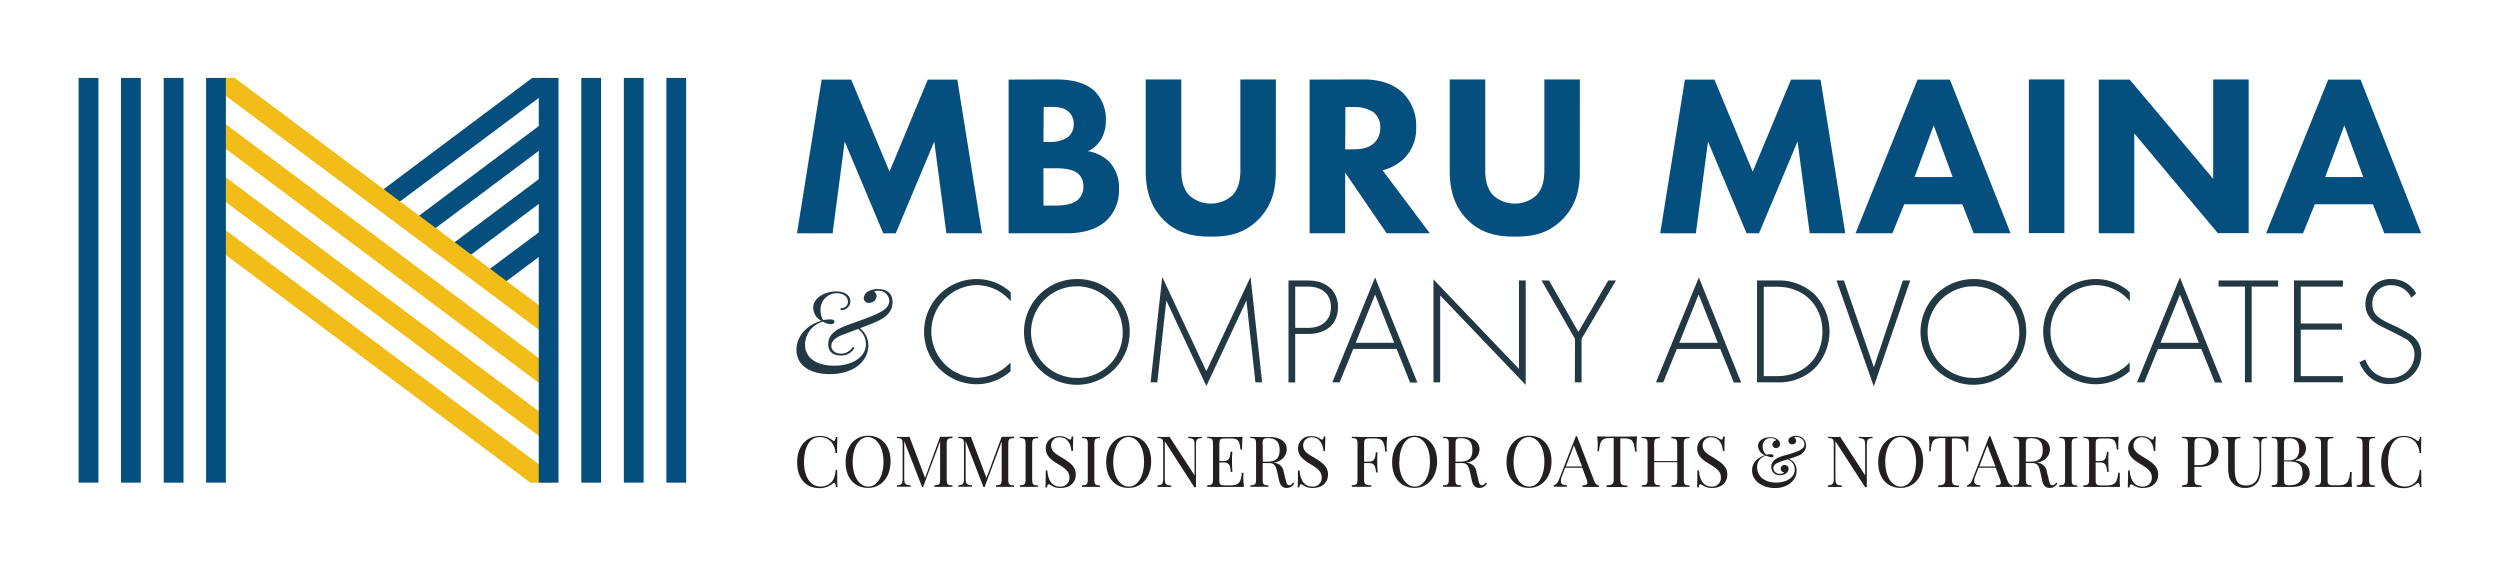 <svg id="Layer_1" data-name="Layer 1" xmlns="http://www.w3.org/2000/svg" viewBox="0 0 618.14 139.91"><defs><style>.cls-1{fill:#054f7e;}.cls-2{fill:#223843;}.cls-3{fill:#f3bd19;}.cls-4{fill:#231f20;}</style></defs><path class="cls-1" d="M197.06,57.68l6.1-38h7.3l9.47,22.76,9.47-22.76h7.3l6.1,38H234L231,35l-9.52,22.7h-3.08L208.86,35l-3,22.7Z"/><path class="cls-1" d="M261,19.64c2.05,0,6.73.11,9.69,2.91a9.79,9.79,0,0,1,2.74,7.19,8.89,8.89,0,0,1-1.26,4.84,6.93,6.93,0,0,1-3.19,2.8,9.92,9.92,0,0,1,5.25,2.56,9.33,9.33,0,0,1,2.45,6.79,10.38,10.38,0,0,1-3,7.7c-3.13,3-7.69,3.25-10,3.25H249.39v-38Zm-3,15.46h1.43A8.11,8.11,0,0,0,263.94,34a4.06,4.06,0,0,0,1.54-3.36,3.88,3.88,0,0,0-1.49-3.2c-1.25-1-3-1-4.56-1h-1.37Zm0,15.74h2.11c2.23,0,4.91-.06,6.5-1.54a4.2,4.2,0,0,0,1.26-3.19,4.11,4.11,0,0,0-1.2-3.09c-1.54-1.42-4.5-1.42-6.27-1.42h-2.4Z"/><path class="cls-1" d="M315.46,42.17c0,3.65-.46,8.16-4.22,12s-7.87,4.34-11.86,4.34-8.22-.57-11.87-4.34-4.22-8.38-4.22-12V19.64h8.79v22.3c0,1.65.11,4.45,2,6.39a8,8,0,0,0,10.61,0c1.88-1.94,2-4.74,2-6.39V19.64h8.78Z"/><path class="cls-1" d="M337.16,19.64c4.85,0,7.87,1.6,9.7,3.31a11.48,11.48,0,0,1,3.3,8.5,10.4,10.4,0,0,1-3,7.75,11.85,11.85,0,0,1-5.31,2.91l11.69,15.57H342.86l-10.26-15v15h-8.79v-38ZM332.6,36.92h2c1.6,0,3.77-.17,5.25-1.65a5.13,5.13,0,0,0,1.43-3.71,4.62,4.62,0,0,0-1.77-3.88,8.63,8.63,0,0,0-4.85-1.2h-2Z"/><path class="cls-1" d="M390.62,42.17c0,3.65-.46,8.16-4.22,12s-7.87,4.34-11.86,4.34-8.22-.57-11.87-4.34-4.22-8.38-4.22-12V19.64h8.79v22.3c0,1.65.11,4.45,2,6.39a8,8,0,0,0,10.61,0c1.88-1.94,2-4.74,2-6.39V19.64h8.78Z"/><path class="cls-1" d="M410.5,57.68l6.1-38h7.3l9.47,22.76,9.47-22.76h7.3l6.11,38h-8.79l-3-22.7-9.53,22.7h-3.08L422.31,35l-3,22.7Z"/><path class="cls-1" d="M485.19,50.5H470.82l-2.91,7.18h-9.12l15.34-38h8l15,38h-9.12Zm-2.39-6.73L478.12,31l-4.73,12.78Z"/><path class="cls-1" d="M510.43,19.64v38h-8.78v-38Z"/><path class="cls-1" d="M518.94,57.68v-38h7.64l20.64,24.53V19.64H556v38h-7.64L527.72,33V57.68Z"/><path class="cls-1" d="M586.72,50.5H572.35l-2.91,7.18h-9.13l15.35-38h8l15,38h-9.13Zm-2.39-6.73L579.65,31l-4.73,12.78Z"/><path class="cls-2" d="M249.91,74.49a11.12,11.12,0,0,0-8.5-4,11.47,11.47,0,0,0,0,22.93,11.71,11.71,0,0,0,8.46-3.82v2.19A12.63,12.63,0,0,1,241.52,95,13,13,0,1,1,241.45,69a12.31,12.31,0,0,1,8.46,3.28Z"/><path class="cls-2" d="M279.33,82a13.07,13.07,0,1,1-13.07-13A12.86,12.86,0,0,1,279.33,82Zm-1.74,0a11.33,11.33,0,1,0-11.33,11.45A11.18,11.18,0,0,0,277.59,82Z"/><path class="cls-2" d="M284.49,94.54l2.88-26.06,10.91,23.31L309.2,68.48l2.87,26.06h-1.66L308.18,74.3s-9.86,21.15-9.9,21.15l-9.9-21.15-2.23,20.24Z"/><path class="cls-2" d="M320.25,82.57v12h-1.66V69.35h4.87c4.12,0,7.37,2.26,7.37,6.57s-3,6.65-7.33,6.65Zm0-1.51h3.32c3.29,0,5.52-1.93,5.52-5.1s-2.11-5.1-5.78-5.1h-3.06Z"/><path class="cls-2" d="M345.33,86.27H334.6l-3.37,8.27h-1.81L340,68.59l10.46,26h-1.81Zm-.61-1.51L340,72.82l-4.8,11.94Z"/><path class="cls-2" d="M354.43,94.54V69.08l21.15,22.14V69.35h1.66V95.18L356.09,73.05V94.54Z"/><path class="cls-2" d="M389.43,83.78l-8.28-14.43H383l7.26,12.73,7.4-12.73h1.89l-8.5,14.43V94.54h-1.66Z"/><path class="cls-2" d="M425.34,86.27H414.61l-3.36,8.27h-1.81l10.61-25.95,10.47,26h-1.81Zm-.6-1.51L420,72.82l-4.79,11.94Z"/><path class="cls-2" d="M434.44,94.54V69.35h5a12.75,12.75,0,0,1,9.3,3.51,13.21,13.21,0,0,1,0,18.17,12.75,12.75,0,0,1-9.3,3.51ZM436.1,93h3.28C446,93,450.6,88.5,450.6,82s-4.6-11.1-11.22-11.1H436.1Z"/><path class="cls-2" d="M455.92,69.35l7.41,21.45,7.17-21.45h1.81l-9,26.21-9.22-26.21Z"/><path class="cls-2" d="M501,82A13.07,13.07,0,1,1,488,69,12.86,12.86,0,0,1,501,82Zm-1.73,0A11.33,11.33,0,1,0,488,93.45,11.19,11.19,0,0,0,499.28,82Z"/><path class="cls-2" d="M526.61,74.49a11.12,11.12,0,0,0-8.49-4,11.47,11.47,0,0,0,0,22.93,11.69,11.69,0,0,0,8.45-3.82v2.19A12.61,12.61,0,0,1,518.23,95,13,13,0,1,1,518.16,69a12.28,12.28,0,0,1,8.45,3.28Z"/><path class="cls-2" d="M544.29,86.27H533.56l-3.37,8.27h-1.81L539,68.59l10.46,26h-1.81Zm-.61-1.51L539,72.82l-4.8,11.94Z"/><path class="cls-2" d="M556.74,70.86V94.54h-1.66V70.86h-6.53V69.35h14.73v1.51Z"/><path class="cls-2" d="M579.29,70.86H568.87V80h10.19v1.51H568.87V93h10.42v1.51H567.2V69.35h12.09Z"/><path class="cls-2" d="M596.2,73.62a5.38,5.38,0,0,0-4.94-3.1,4.48,4.48,0,0,0-4.69,4.68c0,2.72,1.89,3.63,4.42,4.88a35.39,35.39,0,0,1,5,2.64,5.54,5.54,0,0,1,2.68,4.87c0,4.23-3.55,7.37-7.86,7.37A7.2,7.2,0,0,1,585,92.31a8.5,8.5,0,0,1-1.62-2.75l1.43-.68a8.57,8.57,0,0,0,1.37,2.41,6,6,0,0,0,4.72,2.16A5.86,5.86,0,0,0,597,87.63a4.44,4.44,0,0,0-2.46-4c-.71-.41-2.19-1.17-4.26-2.19-2.5-1.2-3.74-1.89-4.61-3.32a5.41,5.41,0,0,1-.8-2.87A6.12,6.12,0,0,1,591.29,69a6.74,6.74,0,0,1,6.12,3.59Z"/><path class="cls-2" d="M220.68,74.71c0,1.91-1,3.37-3.49,4.6-1.11.55-2.86,1.21-4.58,1.84a5.32,5.32,0,0,1,2.09,4.29c0,3.74-3.46,7.06-9.53,7.06-5,0-8.24-2.26-8.24-6,0-3.44,2.66-6.21,6.15-7.18a3.67,3.67,0,0,1-2-3.21c0-2.63,3.09-4.06,5.67-4.06,2.14,0,3.51,1,3.51,2.49a2.23,2.23,0,0,1-2.43,2.14l.06-.51a1.57,1.57,0,0,0,1.77-1.58c0-1.28-1.2-2.09-2.77-2.09a4,4,0,0,0-4,4.27,4.67,4.67,0,0,0,.62,2.37,13.92,13.92,0,0,1,1.8-.17c.66,0,1,.2,1,.6s-.46.6-.89.6a4.91,4.91,0,0,1-2-.63,6,6,0,0,0-4.37,5.64c0,3.44,3,5.24,7.18,5.24,4.44,0,7.87-2.09,7.87-5.32a4.63,4.63,0,0,0-1.92-3.75c-1.34.48-2.66,1-3.63,1.34-1.18.46-3,1.26-3,2.84,0,1.23,1.15,1.91,2.44,1.91a3.48,3.48,0,0,0,2.91-1.69l.38.26a3.7,3.7,0,0,1-3.41,1.89c-1.54,0-3.09-.66-3.09-2.8,0-2.35,1.83-3.64,4.75-4.72,1.37-.52,5.27-1.81,7.41-2.84,1.69-.8,2.95-1.74,2.95-3.18a2.61,2.61,0,0,0-2.83-2.46c-.46,0-.81.09-.92.26a1.24,1.24,0,0,1,.6,1.09,1.83,1.83,0,0,1-1.89,1.63,1.16,1.16,0,0,1-1.28-1.2,2.09,2.09,0,0,1,1.43-1.8,5.14,5.14,0,0,1,2.08-.4C219.19,71.45,220.68,72.42,220.68,74.71Z"/><rect class="cls-1" x="119.36" y="61.54" width="18.37" height="4.89" transform="translate(-12.74 89.6) rotate(-36.74)"/><rect class="cls-1" x="109.51" y="51.69" width="29.32" height="4.9" transform="translate(-7.67 85.23) rotate(-36.83)"/><rect class="cls-1" x="99.63" y="41.85" width="40.29" height="4.9" transform="translate(-2.65 80.63) rotate(-36.83)"/><polygon class="cls-1" points="137.37 21.08 133.21 24.21 98.91 49.81 96.31 51.76 93.38 47.85 94.85 46.77 131.59 19.27 136 19.27 137.37 21.08"/><polygon class="cls-3" points="137.37 117.92 136.29 119.34 131.11 119.34 55.85 63.07 52.18 60.33 55.12 56.41 55.85 56.95 133.21 114.79 137.37 117.92"/><rect class="cls-3" x="92.33" y="24.65" width="4.9" height="102.69" transform="translate(-22.83 106.43) rotate(-53.23)"/><rect class="cls-3" x="92.33" y="11.53" width="4.9" height="102.69" transform="translate(-12.32 101.16) rotate(-53.23)"/><polygon class="cls-3" points="137.37 78.53 134.43 82.44 133.21 81.51 55.85 23.73 52.18 20.98 53.45 19.27 58.05 19.27 94.85 46.77 98.91 49.81 103.66 53.33 107.72 56.36 112.41 59.88 116.47 62.92 121.17 66.44 125.23 69.48 133.21 75.4 137.37 78.53"/><rect class="cls-1" x="133.21" y="19.27" width="4.89" height="100.07"/><rect class="cls-1" x="143.73" y="19.27" width="4.89" height="100.07"/><rect class="cls-1" x="154.25" y="19.27" width="4.89" height="100.07"/><rect class="cls-1" x="164.77" y="19.27" width="4.89" height="100.07"/><rect class="cls-1" x="19.44" y="19.27" width="4.89" height="100.07"/><rect class="cls-1" x="29.92" y="19.27" width="4.89" height="100.07"/><rect class="cls-1" x="40.48" y="19.27" width="4.89" height="100.07"/><rect class="cls-1" x="50.96" y="19.27" width="4.89" height="100.07"/><path class="cls-4" d="M205.85,108.87a.55.55,0,0,0,.34.16c.24,0,.39-.33.45-1h.4c0,.86-.07,2-.07,4h-.4a4.8,4.8,0,0,0-.88-2.59,3.81,3.81,0,0,0-3.1-1.37c-2.28,0-3.79,2.37-3.79,6.17s1.71,6.06,4,6.06a3.68,3.68,0,0,0,3-1.33,5.26,5.26,0,0,0,.81-2.77h.4c0,2.12,0,3.32.07,4.21h-.4c-.06-.72-.18-1-.43-1a.72.72,0,0,0-.36.15,5.08,5.08,0,0,1-3.24,1.14c-3.33,0-5.55-2.34-5.55-6.35s2.31-6.55,5.57-6.55A4.87,4.87,0,0,1,205.85,108.87Z"/><path class="cls-4" d="M220.2,114.08c0,3.92-2.31,6.56-5.56,6.56s-5.56-2.34-5.56-6.35,2.31-6.55,5.57-6.55S220.2,110.07,220.2,114.08Zm-9.37.14c0,3.73,1.71,6.1,3.88,6.1s3.74-2.54,3.74-6.17-1.71-6.1-3.87-6.1S210.83,110.59,210.83,114.22Z"/><path class="cls-4" d="M235.5,108.34c-1.19,0-1.42.23-1.42,1.5v8.69c0,1.28.23,1.46,1.42,1.51v.35c-.55,0-1.42,0-2.23,0s-1.75,0-2.24,0V120c1.19-.05,1.42-.23,1.42-1.51v-9.37l-4.22,11.31H228l-4.42-11.36v9.24c0,1.29.23,1.64,1.59,1.69v.35c-.42,0-1.19,0-1.78,0s-1.25,0-1.63,0V120c1.19-.05,1.42-.4,1.42-1.69v-8.51c0-1.27-.23-1.45-1.42-1.5V108c.38,0,1,.06,1.63.06s1.11,0,1.49-.06l3.85,10.17L232.45,108h.82c.81,0,1.68,0,2.23-.06Z"/><path class="cls-4" d="M250.72,108.34c-1.19,0-1.42.23-1.42,1.5v8.69c0,1.28.23,1.46,1.42,1.51v.35c-.54,0-1.42,0-2.22,0s-1.76,0-2.24,0V120c1.19-.05,1.41-.23,1.41-1.51v-9.37l-4.22,11.31h-.28l-4.41-11.36v9.24c0,1.29.23,1.64,1.59,1.69v.35c-.42,0-1.19,0-1.79,0s-1.24,0-1.63,0V120c1.19-.05,1.42-.4,1.42-1.69v-8.51c0-1.27-.23-1.45-1.42-1.5V108c.39,0,1,.06,1.63.06s1.11,0,1.5-.06l3.85,10.17L247.67,108h.83c.8,0,1.68,0,2.22-.06Z"/><path class="cls-4" d="M256.63,108.34c-1.19,0-1.42.23-1.42,1.5v8.69c0,1.28.23,1.46,1.42,1.51v.35c-.54,0-1.42,0-2.22,0s-1.76,0-2.25,0V120c1.19-.05,1.42-.23,1.42-1.51v-8.69c0-1.27-.23-1.45-1.42-1.5V108c.49,0,1.34.06,2.25.06s1.68,0,2.22-.06Z"/><path class="cls-4" d="M264,108.44a1.18,1.18,0,0,0,.6.25c.22,0,.32-.27.39-.77h.4c-.05.61-.09,1.37-.09,3.57h-.4c-.13-1.67-.93-3.37-2.87-3.37a2,2,0,0,0-2.14,2c0,1.59,1.37,2.22,2.94,3.2,1.82,1.14,3.16,2.07,3.16,4,0,2.22-1.69,3.33-3.73,3.33a4.14,4.14,0,0,1-2.39-.65,1.18,1.18,0,0,0-.6-.25c-.22,0-.31.26-.38.77h-.4c.05-.72.07-1.73.07-4.2h.4c.14,2.12.95,4,3.19,4a2.15,2.15,0,0,0,2.27-2.33c0-1.42-1.1-2.22-2.73-3.2s-3.12-2-3.12-3.93,1.56-3,3.3-3A3.26,3.26,0,0,1,264,108.44Z"/><path class="cls-4" d="M272,108.34c-1.19,0-1.42.23-1.42,1.5v8.69c0,1.28.23,1.46,1.42,1.51v.35c-.54,0-1.42,0-2.22,0s-1.76,0-2.24,0V120c1.19-.05,1.42-.23,1.42-1.51v-8.69c0-1.27-.23-1.45-1.42-1.5V108c.48,0,1.33.06,2.24.06s1.68,0,2.22-.06Z"/><path class="cls-4" d="M284.63,114.08c0,3.92-2.31,6.56-5.57,6.56s-5.55-2.34-5.55-6.35,2.31-6.55,5.57-6.55S284.63,110.07,284.63,114.08Zm-9.37.14c0,3.73,1.71,6.1,3.87,6.1s3.75-2.54,3.75-6.17-1.72-6.1-3.87-6.1S275.26,110.59,275.26,114.22Z"/><path class="cls-4" d="M297.13,108.34c-1.19,0-1.42.4-1.42,1.68v10.45h-.4L288,109.11v9.24c0,1.29.23,1.64,1.59,1.69v.35c-.42,0-1.19,0-1.78,0s-1.25,0-1.63,0V120c1.19-.05,1.42-.4,1.42-1.69v-8.51c0-1.27-.23-1.45-1.42-1.5V108c.38,0,1,.06,1.63.06a13.46,13.46,0,0,0,1.36-.06l6.19,9.53V110c0-1.28-.22-1.63-1.59-1.68V108c.42,0,1.19.06,1.79.06s1.24,0,1.62-.06Z"/><path class="cls-4" d="M307.57,120.39c-1.19,0-2.84,0-4,0s-3.35,0-5.08,0V120c1.19-.05,1.43-.23,1.43-1.51v-8.69c0-1.27-.24-1.45-1.43-1.5V108c1.73.06,4,.06,5.08.06s2.58,0,3.67-.06c-.09.82-.12,1.67-.12,2.07a10.52,10.52,0,0,0,0,1.09h-.4c-.24-2.07-.5-2.75-2.36-2.75h-1.45c-1.19,0-1.42.18-1.42,1.45V114h1.16c1.53,0,1.49-1.47,1.63-2.31h.4c0,.75-.06,1.25-.06,1.65s0,.58,0,.84c0,.58,0,1.16.1,2.49h-.4c-.13-1.12-.15-2.32-1.68-2.32h-1.16v4.21c0,1.28.23,1.46,1.42,1.46h1.29c2.19,0,2.62-.79,2.87-3.11h.4c0,.32-.05.78-.05,1.27S307.48,119.5,307.57,120.39Z"/><path class="cls-4" d="M320,119.51a2,2,0,0,1-1.88,1.13c-.88,0-1.54-.41-1.88-1.9l-.38-1.75c-.33-1.49-.59-2.49-2-2.49h-1.66v4c0,1.28.22,1.46,1.42,1.51v.35c-.55,0-1.42,0-2.23,0s-1.75,0-2.24,0V120c1.19-.05,1.42-.23,1.42-1.51v-8.69c0-1.27-.23-1.45-1.42-1.5V108c.49,0,1.37.06,2.14.06,1.1,0,2.22,0,2.64,0,2.82,0,4.22,1.33,4.22,3,0,1.21-.76,3-3.4,3.37l.22,0a2.54,2.54,0,0,1,2.45,2.31l.44,1.79c.21,1,.41,1.44.9,1.44s.63-.26.95-.67Zm-7.78-9.67v4.31h1.17c2.49,0,3-1.3,3-2.91,0-1.84-.79-2.9-2.91-2.9C312.39,108.34,312.17,108.63,312.17,109.84Z"/><path class="cls-4" d="M326.33,108.44a1.12,1.12,0,0,0,.6.25c.22,0,.31-.27.38-.77h.4c0,.61-.08,1.37-.08,3.57h-.4c-.13-1.67-.94-3.37-2.88-3.37a2,2,0,0,0-2.14,2c0,1.59,1.37,2.22,3,3.2,1.82,1.14,3.15,2.07,3.15,4,0,2.22-1.68,3.33-3.72,3.33a4.09,4.09,0,0,1-2.39-.65,1.25,1.25,0,0,0-.6-.25c-.23,0-.32.26-.39.77h-.4c.05-.72.07-1.73.07-4.2h.4c.15,2.12,1,4,3.19,4a2.15,2.15,0,0,0,2.27-2.33c0-1.42-1.09-2.22-2.72-3.2s-3.12-2-3.12-3.93a3,3,0,0,1,3.29-3A3.29,3.29,0,0,1,326.33,108.44Z"/><path class="cls-4" d="M342.86,110.22c0,.57,0,1.08.05,1.44h-.4c-.25-2.44-.52-3.27-2.71-3.27h-1.1c-1.19,0-1.42.18-1.42,1.45v4.31h1.29c1.52,0,1.49-1.47,1.62-2.31h.4c0,.74-.06,1.24-.06,1.65s0,.58,0,.83c0,.59,0,1.16.11,2.49h-.41c-.13-1.12-.15-2.31-1.67-2.31h-1.29v4c0,1.28.3,1.46,1.78,1.51v.35c-.62,0-1.63,0-2.58,0s-1.76,0-2.24,0V120c1.19-.05,1.42-.23,1.42-1.51v-8.69c0-1.27-.23-1.45-1.42-1.5V108c1.72.06,4,.06,5.08.06s2.57,0,3.66-.06C342.89,108.87,342.86,109.79,342.86,110.22Z"/><path class="cls-4" d="M355.33,114.08c0,3.92-2.31,6.56-5.57,6.56s-5.55-2.34-5.55-6.35,2.31-6.55,5.57-6.55S355.33,110.07,355.33,114.08Zm-9.37.14c0,3.73,1.71,6.1,3.87,6.1s3.74-2.54,3.74-6.17-1.71-6.1-3.86-6.1S346,110.59,346,114.22Z"/><path class="cls-4" d="M367.66,119.51a2,2,0,0,1-1.87,1.13c-.89,0-1.55-.41-1.89-1.9l-.38-1.75c-.33-1.49-.59-2.49-2-2.49h-1.67v4c0,1.28.22,1.46,1.42,1.51v.35c-.54,0-1.42,0-2.23,0s-1.75,0-2.24,0V120c1.19-.05,1.42-.23,1.42-1.51v-8.69c0-1.27-.23-1.45-1.42-1.5V108c.49,0,1.37.06,2.14.06,1.1,0,2.22,0,2.64,0,2.83,0,4.23,1.33,4.23,3,0,1.21-.76,3-3.41,3.37l.22,0a2.54,2.54,0,0,1,2.45,2.31l.44,1.79c.21,1,.41,1.44.9,1.44s.63-.26.95-.67Zm-7.78-9.67v4.31h1.18c2.48,0,3-1.3,3-2.91,0-1.84-.79-2.9-2.91-2.9C360.1,108.34,359.88,108.63,359.88,109.84Z"/><path class="cls-4" d="M383.62,114.08c0,3.92-2.32,6.56-5.57,6.56s-5.56-2.34-5.56-6.35,2.31-6.55,5.57-6.55S383.62,110.07,383.62,114.08Zm-9.38.14c0,3.73,1.72,6.1,3.88,6.1s3.74-2.54,3.74-6.17-1.71-6.1-3.87-6.1S374.24,110.59,374.24,114.22Z"/><path class="cls-4" d="M394.17,118.91c.35.9.84,1.11,1.21,1.13v.35c-.48,0-1.21,0-1.88,0-.91,0-1.74,0-2.24,0V120c.85,0,1.24-.17,1.24-.65a2.56,2.56,0,0,0-.2-.83l-1.08-2.87H387l-.72,1.86a4.1,4.1,0,0,0-.35,1.43c0,.77.52,1,1.52,1.06v.35c-.66,0-1.4,0-2,0a11.35,11.35,0,0,0-1.31,0V120c.45-.11,1-.47,1.37-1.53l4.13-10.61h.28Zm-5-8.8-2,5.23h4Z"/><path class="cls-4" d="M404.63,110.22c0,.57,0,1.08.05,1.44h-.4c-.26-2.44-.51-3.27-2.7-3.27h-.95v10c0,1.42.3,1.64,1.77,1.69v.35c-.61,0-1.63,0-2.57,0s-2,0-2.6,0V120c1.48-.05,1.77-.27,1.77-1.69v-10h-.94c-2.19,0-2.46.83-2.7,3.27H395c0-.36.05-.87.05-1.44s0-1.35-.13-2.24c1.46.06,3.51.06,4.95.06s3.46,0,4.91-.06C404.66,108.87,404.63,109.79,404.63,110.22Z"/><path class="cls-4" d="M417.75,108.34c-1.18,0-1.42.23-1.42,1.5v8.69c0,1.28.24,1.46,1.42,1.51v.35c-.48,0-1.32,0-2.23,0s-1.68,0-2.23,0V120c1.19-.05,1.42-.23,1.42-1.51v-4.21H409v4.21c0,1.28.22,1.46,1.41,1.51v.35c-.54,0-1.41,0-2.22,0s-1.75,0-2.24,0V120c1.19-.05,1.42-.23,1.42-1.51v-8.69c0-1.27-.23-1.45-1.42-1.5V108c.49,0,1.33.06,2.24.06s1.68,0,2.22-.06v.36c-1.19,0-1.41.23-1.41,1.5V114h5.69v-4.13c0-1.27-.23-1.45-1.42-1.5V108c.55,0,1.42.06,2.23.06s1.75,0,2.23-.06Z"/><path class="cls-4" d="M425.08,108.44a1.17,1.17,0,0,0,.61.25c.22,0,.31-.27.38-.77h.4c-.05.61-.08,1.37-.08,3.57H426c-.13-1.67-.94-3.37-2.88-3.37a2,2,0,0,0-2.14,2c0,1.59,1.37,2.22,2.94,3.2,1.82,1.14,3.16,2.07,3.16,4,0,2.22-1.69,3.33-3.72,3.33A4.09,4.09,0,0,1,421,120a1.24,1.24,0,0,0-.61-.25c-.22,0-.31.26-.38.77h-.4c.05-.72.07-1.73.07-4.2h.4c.15,2.12.95,4,3.19,4A2.15,2.15,0,0,0,425.5,118c0-1.42-1.1-2.22-2.72-3.2s-3.13-2-3.13-3.93a3,3,0,0,1,3.3-3A3.24,3.24,0,0,1,425.08,108.44Z"/><path class="cls-4" d="M446.57,110.11a2.71,2.71,0,0,1-1.66,2.45,22.5,22.5,0,0,1-2.6.91,3,3,0,0,1,1.91,3c0,2.12-2,4.2-5.35,4.2-3,0-5.66-1.67-5.66-4.37,0-2.54,2.34-3.51,3.23-3.73a2.59,2.59,0,0,1-1.76-2.26c0-1.14,1-2.19,3-2.19a2.79,2.79,0,0,1,1.82.53,1.62,1.62,0,0,1,.65,1.2,1,1,0,0,1-1,.94.87.87,0,0,1-.92-.89,1,1,0,0,1,.93-1c-.1-.3-.62-.57-1.33-.57a1.91,1.91,0,0,0-2,2.09,2.58,2.58,0,0,0,.89,2,7.39,7.39,0,0,1,1.08-.1c.42,0,.7.14.7.4s-.19.34-.48.34a3.77,3.77,0,0,1-1.29-.39,2.79,2.79,0,0,0-2.27,2.87c0,2.42,2.07,3.78,4.7,3.78,2.47,0,4.6-1.2,4.6-3.2a2.65,2.65,0,0,0-1.76-2.54c-.8.25-1.55.48-2,.66-.87.34-1.54.77-1.54,1.53a1.56,1.56,0,0,0,1.61,1.4c.31,0,1-.12,1.05-.39a.89.89,0,0,1-.83-.89.9.9,0,0,1,1-.91.89.89,0,0,1,.93,1c0,1-1.16,1.51-2.09,1.51a2,2,0,0,1-2.17-2.06c0-1.2.83-2,2.42-2.56,1.05-.35,3-.78,4.28-1.37s1.5-1.09,1.5-1.69a1.92,1.92,0,0,0-2-1.77c-.29,0-.48,0-.53.16a.93.93,0,0,1,.49.81.92.92,0,0,1-1,.85.86.86,0,0,1-.93-.87c0-.91,1.09-1.21,1.93-1.21A2.35,2.35,0,0,1,446.57,110.11Z"/><path class="cls-4" d="M463,108.34c-1.2,0-1.42.4-1.42,1.68v10.45h-.41l-7.35-11.36v9.24c0,1.29.22,1.64,1.59,1.69v.35c-.42,0-1.19,0-1.79,0s-1.24,0-1.63,0V120c1.19-.05,1.42-.4,1.42-1.69v-8.51c0-1.27-.23-1.45-1.42-1.5V108c.39,0,1,.06,1.63.06s1,0,1.37-.06l6.18,9.53V110c0-1.28-.22-1.63-1.59-1.68V108c.42,0,1.19.06,1.79.06s1.24,0,1.63-.06Z"/><path class="cls-4" d="M475.51,114.08c0,3.92-2.31,6.56-5.56,6.56s-5.56-2.34-5.56-6.35,2.31-6.55,5.57-6.55S475.51,110.07,475.51,114.08Zm-9.37.14c0,3.73,1.71,6.1,3.87,6.1s3.75-2.54,3.75-6.17-1.71-6.1-3.87-6.1S466.14,110.59,466.14,114.22Z"/><path class="cls-4" d="M486.66,110.22c0,.57,0,1.08,0,1.44h-.4c-.25-2.44-.5-3.27-2.69-3.27h-.95v10c0,1.42.3,1.64,1.77,1.69v.35c-.62,0-1.63,0-2.57,0s-2,0-2.6,0V120c1.48-.05,1.77-.27,1.77-1.69v-10h-.94c-2.19,0-2.46.83-2.7,3.27H477c0-.36.05-.87.05-1.44s0-1.35-.13-2.24c1.45.06,3.51.06,4.95.06s3.46,0,4.91-.06C486.7,108.87,486.66,109.79,486.66,110.22Z"/><path class="cls-4" d="M496.39,118.91c.35.9.84,1.11,1.21,1.13v.35c-.47,0-1.21,0-1.88,0-.91,0-1.74,0-2.24,0V120c.85,0,1.24-.17,1.24-.65a2.56,2.56,0,0,0-.2-.83l-1.08-2.87h-4.23l-.72,1.86a4.1,4.1,0,0,0-.35,1.43c0,.77.52,1,1.52,1.06v.35c-.66,0-1.4,0-2,0a11.35,11.35,0,0,0-1.31,0V120c.45-.11,1-.47,1.37-1.53l4.13-10.61h.28Zm-5-8.8-2,5.23h4Z"/><path class="cls-4" d="M508.68,119.51a2,2,0,0,1-1.87,1.13c-.89,0-1.55-.41-1.89-1.9l-.38-1.75c-.33-1.49-.59-2.49-2-2.49H500.9v4c0,1.28.23,1.46,1.41,1.51v.35c-.53,0-1.41,0-2.22,0s-1.75,0-2.24,0V120c1.19-.05,1.42-.23,1.42-1.51v-8.69c0-1.27-.23-1.45-1.42-1.5V108c.49,0,1.37.06,2.14.06,1.1,0,2.23,0,2.64,0,2.83,0,4.23,1.33,4.23,3,0,1.21-.76,3-3.41,3.37l.22,0a2.54,2.54,0,0,1,2.45,2.31l.44,1.79c.21,1,.41,1.44.9,1.44s.63-.26,1-.67Zm-7.78-9.67v4.31h1.18c2.48,0,3-1.3,3-2.91,0-1.84-.79-2.9-2.91-2.9C501.13,108.34,500.9,108.63,500.9,109.84Z"/><path class="cls-4" d="M513.65,108.34c-1.2,0-1.42.23-1.42,1.5v8.69c0,1.28.22,1.46,1.42,1.51v.35c-.55,0-1.42,0-2.23,0s-1.75,0-2.24,0V120c1.19-.05,1.42-.23,1.42-1.51v-8.69c0-1.27-.23-1.45-1.42-1.5V108c.49,0,1.34.06,2.24.06s1.68,0,2.23-.06Z"/><path class="cls-4" d="M524.2,120.39c-1.19,0-2.84,0-4,0s-3.36,0-5.08,0V120c1.19-.05,1.42-.23,1.42-1.51v-8.69c0-1.27-.23-1.45-1.42-1.5V108c1.72.06,4,.06,5.08.06s2.58,0,3.67-.06c-.09.82-.13,1.67-.13,2.07a8.06,8.06,0,0,0,.06,1.09h-.41c-.23-2.07-.49-2.75-2.35-2.75h-1.45c-1.19,0-1.42.18-1.42,1.45V114h1.16c1.52,0,1.49-1.47,1.63-2.31h.4c-.05.75-.06,1.25-.06,1.65s0,.58,0,.84c0,.58,0,1.16.1,2.49H521c-.14-1.12-.16-2.32-1.68-2.32h-1.16v4.21c0,1.28.23,1.46,1.42,1.46h1.28c2.19,0,2.63-.79,2.87-3.11h.41a11.44,11.44,0,0,0,0,1.27C524.08,118.58,524.11,119.5,524.2,120.39Z"/><path class="cls-4" d="M531.63,108.44a1.18,1.18,0,0,0,.6.25c.22,0,.32-.27.39-.77h.4c0,.61-.09,1.37-.09,3.57h-.4c-.13-1.67-.94-3.37-2.87-3.37a2,2,0,0,0-2.14,2c0,1.59,1.37,2.22,2.94,3.2,1.82,1.14,3.16,2.07,3.16,4,0,2.22-1.69,3.33-3.73,3.33a4.12,4.12,0,0,1-2.39-.65,1.18,1.18,0,0,0-.6-.25c-.22,0-.32.26-.39.77h-.39c0-.72.06-1.73.06-4.2h.4c.15,2.12,1,4,3.19,4a2.16,2.16,0,0,0,2.28-2.33c0-1.42-1.1-2.22-2.73-3.2s-3.12-2-3.12-3.93a3,3,0,0,1,3.29-3A3.27,3.27,0,0,1,531.63,108.44Z"/><path class="cls-4" d="M542.58,118.53c0,1.28.3,1.46,1.77,1.51v.35c-.61,0-1.62,0-2.57,0s-1.76,0-2.24,0V120c1.18-.05,1.42-.23,1.42-1.51v-8.69c0-1.27-.24-1.45-1.42-1.5V108c.48,0,1.37.06,2.14.06,1.1,0,2.22,0,2.64,0,2.82,0,4.22,1.42,4.22,3.46,0,1.69-1,3.91-4.61,3.91h-1.35Zm0-8.69V115h1.18c2.48,0,3-1.59,3-3.37,0-2.21-.79-3.31-2.91-3.31C542.81,108.34,542.58,108.63,542.58,109.84Z"/><path class="cls-4" d="M560.5,108.34c-1.19,0-1.41.4-1.41,1.68v5.27a7.32,7.32,0,0,1-.72,3.71,3.63,3.63,0,0,1-3.21,1.64,4.21,4.21,0,0,1-2.94-1c-1-1-1.3-2-1.3-4.35v-5.5c0-1.27-.22-1.45-1.42-1.5V108c.5,0,1.33.06,2.24.06s1.68,0,2.23-.06v.36c-1.19,0-1.41.23-1.41,1.5v5.8c0,2.4.27,4.38,2.76,4.38s3.36-1.93,3.36-4.54V110c0-1.28-.4-1.63-1.59-1.68V108c.42,0,1.19.06,1.78.06s1.25,0,1.63-.06Z"/><path class="cls-4" d="M567.5,113.84c2.77.36,3.58,1.73,3.58,3.15,0,2-1.58,3.4-4.21,3.4-.52,0-1.57,0-3,0-.82,0-1.69,0-2.18,0V120c1.19-.05,1.43-.23,1.43-1.51v-8.69c0-1.27-.24-1.45-1.43-1.5V108c.49,0,1.38.06,2.15.06,1.1,0,2.22,0,2.64,0,2.45,0,3.69,1.14,3.69,2.76,0,1.24-.7,2.44-2.66,3Zm-2.77-4v4h1.18c2.06,0,2.58-1.33,2.58-2.86,0-1.72-.7-2.6-2.46-2.6C565,108.34,564.73,108.63,564.73,109.84Zm4.59,7.08c0-1.79-.89-2.82-3.12-2.82h-1.47v4.43c0,1.22.23,1.46,1.32,1.46C568.34,120,569.32,118.88,569.32,116.92Z"/><path class="cls-4" d="M576.92,108.34c-1.19,0-1.42.23-1.42,1.5v8.69c0,1.28.23,1.46,1.42,1.46h1.29c2.19,0,2.62-.84,2.87-3.28h.4c0,.37-.05.87-.05,1.44s0,1.35.12,2.24c-1.19,0-2.84,0-4,0s-3.36,0-5.08,0V120c1.18-.05,1.42-.23,1.42-1.51v-8.69c0-1.27-.24-1.45-1.42-1.5V108c.48,0,1.33.06,2.24.06s1.68,0,2.22-.06Z"/><path class="cls-4" d="M587.2,108.34c-1.19,0-1.42.23-1.42,1.5v8.69c0,1.28.23,1.46,1.42,1.51v.35c-.54,0-1.42,0-2.22,0s-1.76,0-2.25,0V120c1.19-.05,1.42-.23,1.42-1.51v-8.69c0-1.27-.23-1.45-1.42-1.5V108c.49,0,1.34.06,2.25.06s1.68,0,2.22-.06Z"/><path class="cls-4" d="M597.51,108.87a.55.55,0,0,0,.34.16c.24,0,.39-.33.45-1h.4c-.05.86-.07,2-.07,4h-.4a4.8,4.8,0,0,0-.88-2.59,3.81,3.81,0,0,0-3.1-1.37c-2.28,0-3.79,2.37-3.79,6.17s1.7,6.06,4,6.06a3.69,3.69,0,0,0,3-1.33,5.26,5.26,0,0,0,.81-2.77h.4c0,2.12,0,3.32.07,4.21h-.4c-.06-.72-.18-1-.43-1a.69.69,0,0,0-.36.15,5.1,5.1,0,0,1-3.24,1.14c-3.33,0-5.55-2.34-5.55-6.35s2.31-6.55,5.57-6.55A4.89,4.89,0,0,1,597.51,108.87Z"/></svg>